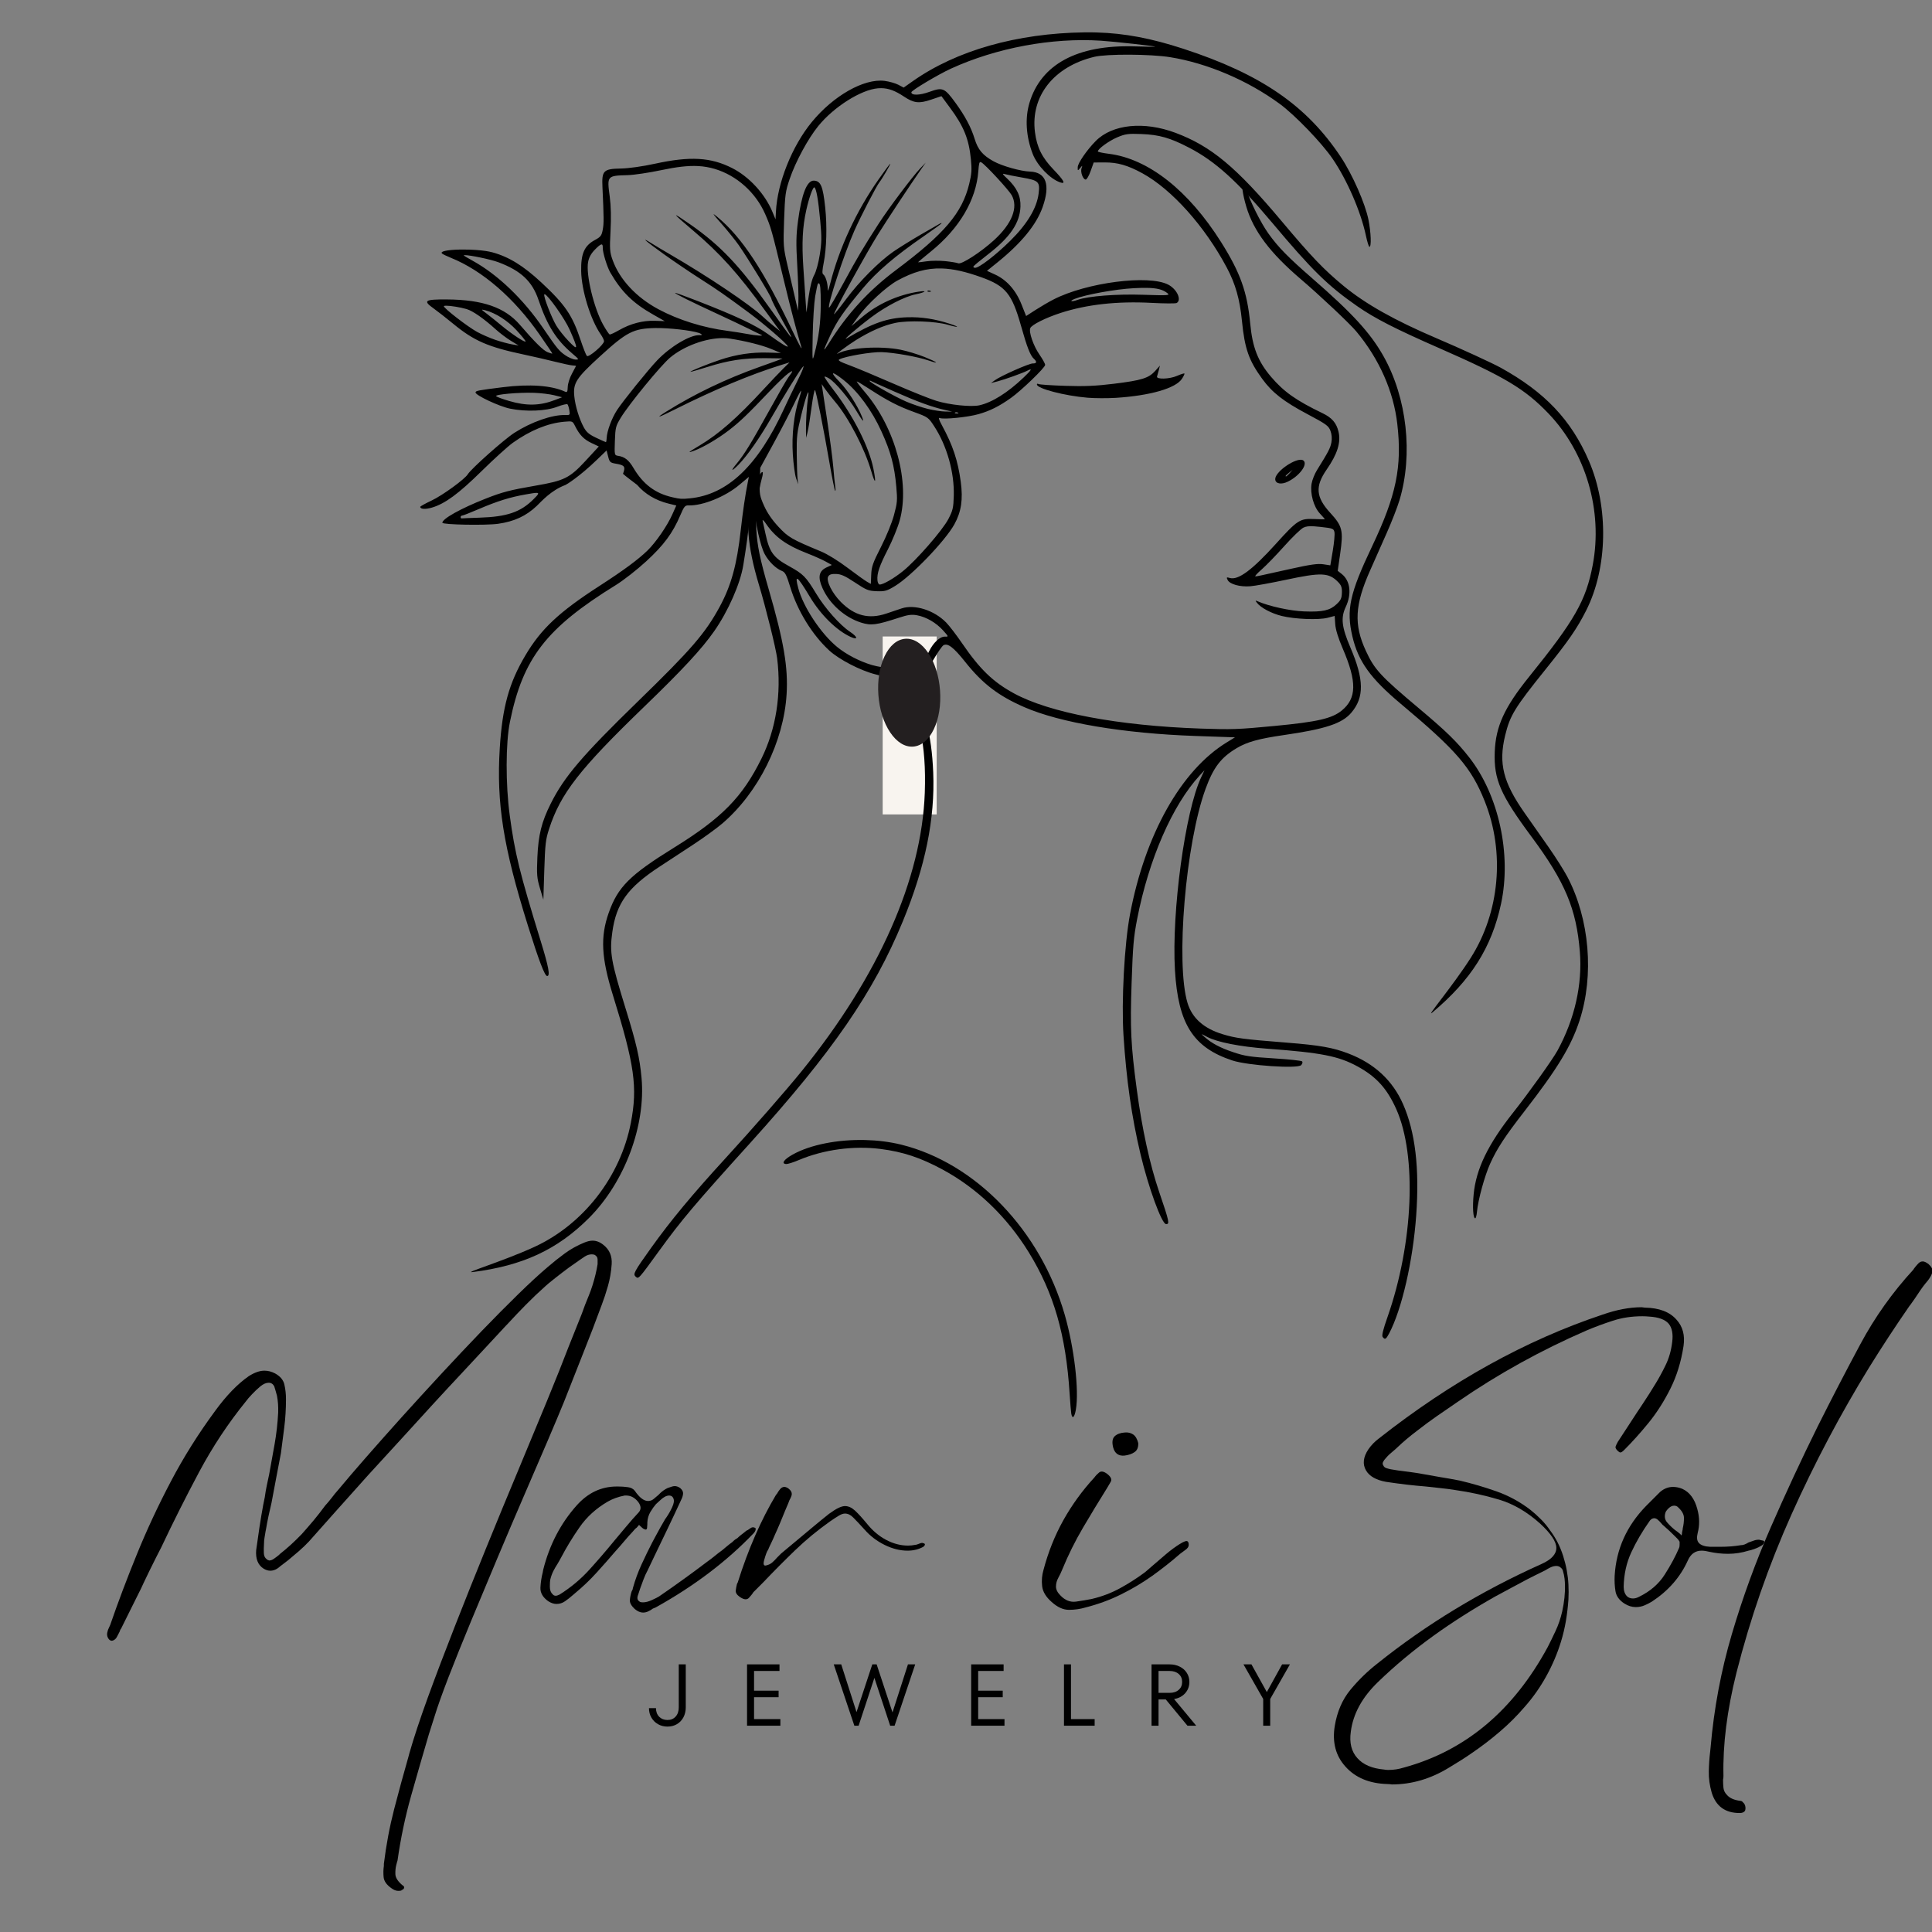 <svg version="1.0" preserveAspectRatio="xMidYMid meet" height="500" viewBox="0 0 375 375" zoomAndPan="magnify" width="500" xmlns:xlink="http://www.w3.org/1999/xlink" xmlns="http://www.w3.org/2000/svg"><rect x="0" y="0" width="375" height="375" fill="#808080" stroke="none"/><defs><g></g><clipPath id="1584b51bd7"><path clip-rule="nonzero" d="M 171.328 123.539 L 181.809 123.539 L 181.809 158.09 L 171.328 158.09 Z M 171.328 123.539"></path></clipPath><clipPath id="2c46751d39"><path clip-rule="nonzero" d="M 0.328 0.539 L 10.809 0.539 L 10.809 35.09 L 0.328 35.09 Z M 0.328 0.539"></path></clipPath><clipPath id="9c87f5d8ac"><rect height="36" y="0" width="11" x="0"></rect></clipPath><clipPath id="e0d60f7ce9"><path clip-rule="nonzero" d="M 152 221 L 210 221 L 210 275.527 L 152 275.527 Z M 152 221"></path></clipPath><clipPath id="5df937ddac"><path clip-rule="nonzero" d="M 81.426 6.277 L 312 6.277 L 312 260 L 81.426 260 Z M 81.426 6.277"></path></clipPath><clipPath id="383a6e86fe"><path clip-rule="nonzero" d="M 315 5 L 359 5 L 359 113 L 315 113 Z M 315 5"></path></clipPath><clipPath id="783602d8a3"><rect height="136" y="0" width="359" x="0"></rect></clipPath><clipPath id="be02662603"><path clip-rule="nonzero" d="M 0.039 5 L 9 5 L 9 18 L 0.039 18 Z M 0.039 5"></path></clipPath><clipPath id="6421e9a61f"><rect height="24" y="0" width="136" x="0"></rect></clipPath><clipPath id="f0f7f557b1"><path clip-rule="nonzero" d="M 170 123 L 183 123 L 183 145 L 170 145 Z M 170 123"></path></clipPath><clipPath id="5431ca461d"><path clip-rule="nonzero" d="M 181.699 123.539 L 183.227 144.484 L 171.258 145.359 L 169.73 124.414 Z M 181.699 123.539"></path></clipPath><clipPath id="4e97801531"><path clip-rule="nonzero" d="M 181.699 123.539 L 183.227 144.484 L 171.258 145.359 L 169.73 124.414 Z M 181.699 123.539"></path></clipPath><clipPath id="a41ad41d1b"><path clip-rule="nonzero" d="M 181.699 123.539 L 183.227 144.484 L 171.258 145.359 L 169.73 124.414 Z M 181.699 123.539"></path></clipPath></defs><g clip-path="url(#1584b51bd7)"><g transform="matrix(1, 0, 0, 1, 171, 123)"><g clip-path="url(#9c87f5d8ac)"><g clip-path="url(#2c46751d39)"><path fill-rule="nonzero" fill-opacity="1" d="M 0.328 0.539 L 10.809 0.539 L 10.809 35.082 L 0.328 35.082 Z M 0.328 0.539" fill="#f8f4ef"></path></g></g></g></g><path fill-rule="nonzero" fill-opacity="1" d="M 278.02 196.523 C 285.543 190.203 289.516 183.922 291.348 175.445 C 293.418 165.867 290.918 154.352 285.184 147.023 C 282.77 143.941 280.762 141.984 275.355 137.441 C 267.934 131.207 266.793 129.965 265.109 126.324 C 262.758 121.23 262.953 117.445 265.926 110.75 C 266.738 108.918 268.195 105.641 269.16 103.457 C 270.129 101.277 271.25 98.395 271.652 97.047 C 274.301 88.172 273.09 77.258 268.559 69.18 C 266.02 64.648 262.543 60.848 254.684 54.008 C 250.004 49.93 248.102 47.988 246.211 45.348 C 244.695 43.234 242.535 38.887 241.871 36.629 C 241.676 35.969 241.422 35.453 241.305 35.48 C 240.902 35.574 241.176 37.664 241.906 40.113 C 243.312 44.832 246.52 49.098 252.5 54.199 C 256.156 57.316 261.977 62.797 263.242 64.316 C 267.703 69.656 270.496 75.957 271.219 82.324 C 272.164 90.613 271.023 96.152 266.332 106.02 C 261.965 115.203 261.277 118.363 262.508 123.57 C 263.645 128.395 266.02 131.691 271.891 136.609 C 282.695 145.656 285.562 148.977 288.168 155.48 C 292.152 165.402 291.102 177.113 285.434 185.973 C 281.859 191.555 276.578 197.734 278.02 196.523 Z M 278.02 196.523" fill="#000000"></path><g clip-path="url(#e0d60f7ce9)"><path fill-rule="nonzero" fill-opacity="1" d="M 167.926 221.277 C 170.32 221.336 172.707 221.629 174.898 222.168 C 189.395 225.75 201.957 238.82 206.676 255.23 C 208.508 261.605 209.473 269.855 208.828 273.594 C 208.559 275.141 208.137 275.52 207.934 274.391 C 207.871 274.023 207.723 272.273 207.613 270.496 C 206.891 259.09 204.551 250.984 199.707 243.113 C 195.43 236.168 189.664 230.629 182.926 226.992 C 178.676 224.699 175.273 223.57 170.941 223.016 C 165.68 222.344 159.875 223.129 155.07 225.156 C 154.031 225.598 152.934 225.949 152.629 225.938 C 151.574 225.902 152.117 225.078 153.832 224.113 C 157.324 222.156 162.656 221.152 167.926 221.277 Z M 167.926 221.277" fill="#000000"></path></g><path fill-rule="nonzero" fill-opacity="1" d="M 252.539 89.238 C 252.758 89.25 252.938 89.316 253.059 89.445 C 253.82 90.258 252.141 92.438 249.941 93.5 C 248.719 94.094 247.609 93.902 247.523 93.082 C 247.375 91.715 250.984 89.16 252.539 89.238 Z M 250.898 91.203 L 250.223 91.738 C 249.848 92.031 249.543 92.316 249.543 92.375 C 249.531 92.605 249.773 92.441 250.32 91.844 Z M 250.898 91.203" fill="#000000"></path><path fill-rule="nonzero" fill-opacity="1" d="M 225.141 70.965 L 224.926 71.836 C 224.805 72.312 224.648 72.867 224.582 73.066 C 224.371 73.676 227.016 73.598 228.477 72.949 C 229.191 72.637 229.828 72.434 229.891 72.5 C 229.953 72.57 229.742 73.027 229.418 73.52 C 228.203 75.375 223.234 76.801 216.547 77.223 C 214.934 77.32 212.496 77.312 211.133 77.199 C 206.672 76.832 201.238 75.414 201.266 74.621 C 201.273 74.469 201.406 74.43 201.566 74.539 C 201.727 74.645 204.059 74.805 206.75 74.891 C 210.5 75.016 212.719 74.918 216.23 74.484 C 221.598 73.824 222.965 73.398 224.219 71.996 Z M 225.141 70.965" fill="#000000"></path><path fill-rule="nonzero" fill-opacity="1" d="M 180.262 56.391 C 180.363 56.391 180.48 56.414 180.582 56.461 C 180.812 56.562 180.742 56.629 180.398 56.629 C 180.09 56.633 179.922 56.559 180.02 56.465 C 180.07 56.418 180.16 56.391 180.262 56.391 Z M 180.262 56.391" fill="#000000"></path><g clip-path="url(#5df937ddac)"><path fill-rule="nonzero" fill-opacity="1" d="M 212.883 6.301 C 218.324 6.457 223.453 7.434 229.688 9.469 C 244.75 14.383 253.621 20.48 260.246 30.461 C 262.496 33.848 264.984 39.492 265.613 42.633 C 266.113 45.145 266.215 47.93 265.801 47.914 C 265.684 47.91 265.379 46.941 265.129 45.766 C 264.145 41.098 261.484 34.961 258.656 30.816 C 256.555 27.734 251.348 22.328 248.398 20.164 C 242.188 15.605 234.344 12.262 227.117 11.098 C 223.324 10.488 214.832 10.445 212.414 11.027 C 204.527 12.922 199.992 18.688 200.887 25.664 C 201.262 28.594 202.254 30.586 204.484 32.906 C 206.531 35.035 206.926 35.793 205.781 35.402 C 203.828 34.734 201.332 32.145 200.449 29.875 C 199.152 26.523 198.922 22.977 199.812 19.98 C 202.047 12.48 209.094 8.676 220.152 9 C 222.438 9.066 224.281 9.094 224.25 9.062 C 224.133 8.938 216.188 8.062 213.691 7.898 C 204.172 7.281 193.398 9.289 184.582 13.32 C 182.141 14.434 176.906 17.555 176.895 17.902 C 176.871 18.559 178.504 18.52 180.438 17.816 C 182.98 16.895 183.344 17.051 185.48 19.988 C 187.332 22.535 188.504 24.742 189.18 26.961 C 189.82 29.051 190.738 30.141 192.844 31.305 C 194.504 32.227 198.109 33.242 199.93 33.305 C 203.055 33.414 203.918 35.859 202.367 40.211 C 201.148 43.641 198.242 47.188 193.566 50.961 L 191.57 52.57 L 193.133 53.285 C 195.391 54.316 197.188 56.336 198.27 59.074 L 199.168 61.34 L 201.004 60.156 C 202.012 59.508 203.574 58.594 204.477 58.133 C 210.879 54.836 222.941 53.273 226.75 55.246 C 228.449 56.129 229.414 58.227 228.391 58.812 C 228.188 58.93 225.98 58.918 223.488 58.785 C 216.852 58.434 210.941 59.09 205.848 60.746 C 202.938 61.691 200.254 63.035 199.98 63.684 C 199.656 64.445 200.586 67.129 201.758 68.824 C 202.375 69.711 202.871 70.613 202.863 70.832 C 202.844 71.371 198.223 75.828 196.199 77.258 C 193.91 78.879 192.188 79.738 189.941 80.383 C 187.867 80.98 183.152 81.453 182.41 81.137 C 182.098 81.004 182.23 81.453 182.832 82.555 C 184.945 86.438 185.93 89.398 186.484 93.531 C 186.945 96.934 186.582 99.348 185.25 101.758 C 183.469 104.984 176.914 111.801 173.727 113.742 C 172.152 114.699 171.754 114.812 170.176 114.754 C 168.547 114.691 168.191 114.547 165.957 113.066 C 164.035 111.793 163.254 111.438 162.293 111.406 C 161.395 111.375 160.984 111.508 160.758 111.898 C 160.293 112.695 161.504 115.129 163.219 116.852 C 165.895 119.535 168.656 120.234 172.051 119.086 C 173.027 118.754 174.359 118.305 175.012 118.09 C 177.547 117.242 181.324 118.445 183.664 120.844 C 184.266 121.461 185.645 123.258 186.727 124.84 C 190.191 129.898 192.73 132.355 196.785 134.57 C 203.703 138.348 217.016 140.859 233.047 141.418 C 239.074 141.629 240.316 141.582 247.41 140.906 C 255.742 140.109 258.527 139.469 260.438 137.91 C 263.34 135.531 263.395 132.34 260.641 125.922 C 259.746 123.84 259.238 122.199 259.168 121.148 L 259.059 119.551 L 257.719 119.906 C 255.973 120.367 251.301 120.184 248.781 119.559 C 246.758 119.055 244.699 117.957 243.977 117.004 C 243.617 116.531 243.633 116.504 244.152 116.727 C 246.398 117.699 250.48 118.582 253.16 118.676 C 256.742 118.805 258.121 118.496 259.418 117.285 C 260.246 116.516 260.422 116.133 260.461 115.062 C 260.496 114.035 260.348 113.609 259.73 112.977 C 257.93 111.133 256.473 111.07 249.594 112.539 C 246.695 113.156 243.582 113.723 242.676 113.793 C 240.676 113.949 238.691 113.398 238.285 112.574 C 238.023 112.039 238.066 112 238.711 112.184 C 240.336 112.656 243.07 110.629 247.641 105.566 C 251.801 100.957 252.309 100.625 255.012 100.742 C 256.188 100.793 257.152 100.809 257.152 100.773 C 257.152 100.738 256.723 100.246 256.191 99.676 C 254.977 98.371 254.254 95.77 254.578 93.879 C 254.703 93.156 255.176 91.973 255.625 91.25 C 257.848 87.684 258.215 86.977 258.422 85.875 C 258.566 85.102 258.5 84.316 258.238 83.617 C 257.871 82.641 257.445 82.336 253.715 80.352 C 249.113 77.902 246.934 76.203 244.992 73.531 C 242.398 69.969 241.594 67.676 241.066 62.328 C 240.645 58.078 239.805 55.121 238.133 51.969 C 233.855 43.922 227.469 36.781 221.742 33.637 C 218.922 32.09 216.93 31.516 214.434 31.527 L 212.285 31.539 L 211.691 33.203 C 211.367 34.121 210.934 34.863 210.73 34.855 C 210.207 34.836 209.676 33.406 209.922 32.668 C 210.129 32.059 210.125 32.055 209.652 32.621 C 209.18 33.18 209.172 33.176 209.188 32.434 C 209.207 31.656 211 29.059 212.695 27.355 C 215.926 24.109 222.035 23.488 228.172 25.785 C 235.094 28.383 239.949 32.422 248.773 42.938 C 254.531 49.801 256.914 52.293 260.73 55.449 C 265 58.98 270.652 62.168 278.871 65.672 C 283.527 67.656 289.613 70.453 291.262 71.359 C 299.863 76.105 304.973 81.5 308.406 89.461 C 312.289 98.457 312.062 110.242 307.852 118.539 C 306.078 122.031 304.484 124.34 300.059 129.844 C 293.984 137.398 293.102 138.836 292.152 142.734 C 290.828 148.188 291.754 151.859 295.965 157.855 C 297.113 159.492 299.176 162.43 300.547 164.383 C 301.914 166.336 303.57 168.949 304.227 170.191 C 308.539 178.387 309.457 189.328 306.574 198.129 C 304.957 203.07 302.281 207.469 295.891 215.703 C 292.086 220.609 290.594 222.883 289.25 225.836 C 288.172 228.207 286.891 232.887 286.676 235.234 C 286.613 235.918 286.461 236.473 286.34 236.469 C 285.93 236.453 285.793 234.352 286.035 231.809 C 286.504 226.902 288.828 222.098 293.711 215.938 C 296.695 212.172 301.348 205.668 302.297 203.934 C 305.641 197.828 307.164 191.109 306.648 184.719 C 305.973 176.406 303.781 171.191 297.273 162.418 C 291.219 154.254 289.93 151.285 290.129 145.938 C 290.316 140.988 292.008 137.289 296.82 131.332 C 305.676 120.363 307.844 116.551 309.148 109.664 C 311.137 99.16 307.844 87.871 300.574 80.277 C 295.988 75.492 292.117 73.172 279.391 67.59 C 270.828 63.836 266.82 61.785 263.426 59.422 C 257.719 55.449 254.656 52.445 246.855 43.148 C 240.141 35.16 235.875 31.301 230.852 28.691 C 227.129 26.754 225.027 26.148 221.551 26.016 C 218.949 25.918 218.43 25.988 216.844 26.66 C 215.234 27.348 213.109 28.891 213.09 29.387 C 213.086 29.496 214.062 29.707 215.254 29.855 C 222.902 30.82 230.688 36.953 237.027 47.012 C 240.734 52.898 242.09 56.684 242.664 62.785 C 243.098 67.426 244.16 70.145 246.707 73.137 C 249.176 76.039 251.582 77.738 256.719 80.211 C 258.535 81.082 259.414 82.109 259.812 83.82 C 260.293 85.891 259.586 88.129 257.504 91.141 C 255.23 94.422 255.406 96.5 258.211 99.555 C 260.566 102.125 260.773 102.961 260.129 107.461 L 259.652 110.797 L 260.41 111.395 C 262.09 112.707 262.406 115.27 261.203 117.816 C 260.211 119.922 260.422 121.742 262.113 125.684 C 264.777 131.891 264.824 135.352 262.289 138.336 C 260.5 140.441 257.262 141.512 249.094 142.691 C 244.324 143.383 242.059 144.012 240.051 145.207 C 237 147.02 235.523 148.945 234.004 153.102 C 230.133 163.676 228.168 186.969 230.496 194.664 C 231.379 197.594 233.645 199.621 237.273 200.727 C 239.871 201.52 241.262 201.703 249.707 202.371 C 256.227 202.887 258.754 203.336 261.816 204.523 C 266.781 206.441 270.309 209.723 272.324 214.293 C 274.703 219.684 275.543 226.773 274.883 235.922 C 274.25 244.758 272.102 254.117 269.633 258.816 C 269.02 259.977 268.816 260.086 268.375 259.504 C 268.172 259.238 268.449 258.098 269.312 255.641 C 274.328 241.34 275.047 224.289 271.012 215.273 C 269.223 211.281 267.137 208.98 263.5 206.996 C 259.816 204.984 256.465 204.324 245.957 203.551 C 240.668 203.16 236.223 202.285 234.285 201.25 C 233.039 200.582 233.035 200.582 233.742 201.219 C 235.156 202.484 236.793 203.363 239.348 204.223 C 241.633 204.992 242.598 205.141 247.211 205.426 C 250.102 205.602 252.586 205.867 252.727 206.008 C 252.879 206.16 252.812 206.461 252.562 206.738 C 251.906 207.477 242.164 206.82 239.195 205.836 C 231.578 203.32 228.672 198.734 228.055 188.281 C 227.391 176.969 230.047 157.418 233.137 150.891 L 233.789 149.504 L 232.875 150.5 C 227.562 156.266 222.977 166.781 220.723 178.367 C 220.039 181.875 219.891 183.562 219.645 190.77 C 219.34 199.594 219.5 202.891 220.641 211.414 C 221.668 219.121 223.184 226.051 225.008 231.391 C 226.969 237.148 227.07 237.621 226.324 237.594 C 225.488 237.566 222.891 230.441 221.363 223.988 C 219.652 216.77 218.629 209.594 218.07 200.973 C 217.645 194.402 218.242 183.258 219.332 177.48 C 222.266 161.938 229.277 149.484 238.145 144.074 L 239.707 143.117 L 231.965 142.848 C 218.102 142.363 205.773 140.285 198.84 137.266 C 193.77 135.055 190.727 132.727 187.328 128.457 C 185.078 125.629 183.945 124.77 183.113 125.25 C 182.871 125.391 182.039 126.586 181.266 127.902 C 179.672 130.621 178.652 131.371 176.582 131.355 C 175.871 131.352 175.285 131.371 175.281 131.402 C 175.281 131.434 175.875 132.312 176.605 133.355 C 179.461 137.438 180.828 142.426 181.133 149.895 C 181.504 158.922 179.617 168.184 175.242 178.816 C 169.578 192.586 161.617 204.145 145.582 221.887 C 134.793 233.82 132.293 236.781 127.875 242.871 C 123.895 248.352 123.945 248.297 123.379 247.793 C 122.824 247.301 123.082 246.828 126.414 242.164 C 130.156 236.93 134.383 231.84 140.707 224.938 C 146.039 219.121 152.535 211.695 155.57 207.953 C 170.566 189.438 178.906 170.594 179.5 153.879 C 179.832 144.445 178.355 137.805 175.055 133.891 C 173.426 131.953 172.863 131.629 169.883 130.879 C 167.027 130.164 162.867 128.012 160.965 126.266 C 157.656 123.223 154.809 118.602 153.391 113.969 C 152.648 111.543 152.398 111.059 151.742 110.805 C 150.594 110.355 149.211 109 148.43 107.555 C 147.602 106.016 146.605 101.574 146.41 98.543 C 146.23 95.695 145.898 96.469 145.484 100.707 C 145.207 103.562 144.879 105.98 144.262 109.75 C 143.68 113.316 141.336 118.625 138.637 122.496 C 136.23 125.949 132.5 129.973 125.004 137.207 C 112.484 149.293 108.797 154.035 106.57 160.918 C 105.91 162.953 105.809 163.836 105.645 168.914 L 105.465 174.621 L 104.801 172.398 C 104.215 170.441 104.156 169.73 104.305 166.375 C 104.5 162.02 105.113 159.559 106.898 155.98 C 109.504 150.766 113.027 146.633 123.863 136.098 C 134.172 126.074 136.883 122.938 139.676 117.797 C 141.918 113.672 143.031 109.629 143.777 102.922 C 144.184 99.25 144.645 96.129 145.156 93.547 L 145.352 92.559 L 143.516 94.105 C 140.797 96.402 136.375 98.191 133.664 98.098 C 132.965 98.074 132.785 98.281 132.059 99.988 C 130.566 103.484 128.852 105.805 125.434 108.945 C 123.66 110.578 121.004 112.656 119.531 113.562 C 106.027 121.898 101.492 127.754 98.98 140.109 C 98.141 144.223 98.125 152.234 98.938 158.246 C 99.945 165.676 100.855 169.367 104.949 182.66 C 106.508 187.711 106.828 189.469 106.195 189.445 C 105.73 189.43 104.582 186.414 102.461 179.645 C 97.676 164.352 96.34 155.91 97.008 145.18 C 97.504 137.258 98.793 132.59 101.973 127.215 C 105.016 122.07 108.5 118.805 116.316 113.754 C 121.031 110.711 123.824 108.648 125.68 106.852 C 127.301 105.273 129.496 102.09 130.488 99.867 L 131.27 98.117 L 129.742 97.742 C 127.27 97.133 125.16 95.871 123.664 94.113 C 123.664 94.113 121.086 92.18 120.922 91.961 C 121.453 90.574 121.242 90.293 119.574 90.008 C 118.434 89.812 118.32 89.707 118.039 88.613 L 117.738 87.434 L 115.875 89.23 C 112.488 92.504 109.965 94.051 109.758 94.129 C 106.926 95.188 105.113 97.312 104.172 98.207 C 102.125 100.152 99.812 101.223 96.703 101.664 C 94.281 102.012 85.844 101.852 85.859 101.461 C 85.887 100.672 89.426 98.699 94.219 96.805 C 97.516 95.504 98.984 95.121 103.969 94.262 C 109.52 93.309 110.57 92.785 113.652 89.453 L 116.23 86.66 L 114.789 85.98 C 113.32 85.285 112.48 84.414 111.613 82.68 C 111.133 81.723 111.113 81.715 109.496 81.859 C 106.305 82.148 102.898 83.547 99.527 85.953 C 98.594 86.621 95.871 89.09 93.48 91.441 C 88.996 95.848 86.395 97.758 83.848 98.52 C 82.562 98.898 81.555 98.836 81.574 98.371 C 81.578 98.27 82.574 97.719 83.785 97.148 C 85.883 96.16 90.215 93.012 90.797 92.055 C 91.449 90.98 97.848 85.285 99.84 84.008 C 103.141 81.891 107.203 80.473 109.723 80.559 C 110.629 80.59 110.66 80.555 110.512 79.645 C 110.426 79.121 110.262 78.598 110.148 78.48 C 110.035 78.363 109.141 78.574 108.16 78.953 C 105.98 79.797 102.094 79.953 98.992 79.316 C 96.895 78.887 92.281 76.723 92.301 76.176 C 92.312 75.848 92.73 75.766 97.609 75.156 C 102.797 74.508 107.035 74.809 109.656 76.012 C 110.086 76.207 110.164 76.074 110.199 75.09 C 110.223 74.441 110.578 73.32 111.02 72.523 C 111.449 71.742 111.801 71.074 111.805 71.035 C 111.805 70.996 111.512 70.949 111.148 70.934 C 110.789 70.918 109.25 70.594 107.734 70.211 C 106.219 69.828 103.531 69.211 101.762 68.836 C 94.723 67.352 91.988 66.16 87.938 62.82 C 86.684 61.785 84.973 60.449 84.133 59.844 C 82.047 58.352 82.434 58.094 86.727 58.121 C 93.68 58.164 97.996 59.664 100.914 63.051 C 103.883 66.492 105.453 68.039 106.328 68.379 C 106.809 68.566 107.203 68.672 107.203 68.613 C 107.207 68.555 106.098 66.906 104.738 64.953 C 99.801 57.844 93.625 52.5 87.504 50.035 C 86.711 49.715 85.945 49.344 85.801 49.211 C 84.844 48.312 92.488 48.137 95.594 48.984 C 98.781 49.855 101.594 51.59 105.074 54.828 C 109.695 59.129 111.086 61.172 112.695 66.016 C 113.199 67.531 113.746 68.914 113.91 69.09 C 114.25 69.453 117.219 66.91 117.242 66.234 C 117.25 66.016 116.957 65.406 116.59 64.883 C 114.633 62.07 112.875 56.383 112.805 52.633 C 112.742 49.242 113.418 47.695 115.449 46.598 C 116.602 45.977 116.777 45.742 116.996 44.566 C 117.223 43.336 117.219 42.379 116.934 36.27 C 116.789 33.117 117.133 32.773 120.508 32.711 C 122.027 32.684 124.688 32.309 127.129 31.777 C 133.977 30.289 137.961 30.516 142.125 32.633 C 145.406 34.297 148.457 37.613 149.91 41.082 L 150.531 42.57 L 150.605 41.109 C 150.887 35.477 153.73 28.367 157.566 23.691 C 161.789 18.551 167.715 15.199 171.703 15.699 C 172.582 15.812 173.777 16.148 174.355 16.449 L 175.402 17 L 177.16 15.762 C 185.625 9.797 197.402 6.449 210.531 6.281 C 211.324 6.27 212.105 6.277 212.883 6.301 Z M 171.031 17.113 C 170.828 17.113 170.621 17.121 170.41 17.137 C 167.129 17.41 161.852 20.742 158.844 24.441 C 156.828 26.918 154.41 31.395 153.27 34.754 C 152.449 37.168 152.371 37.75 152.195 42.629 C 152.016 47.707 152.039 48.027 152.871 51.59 C 153.344 53.621 153.992 56.414 154.312 57.793 L 154.891 60.305 L 154.969 58.551 C 155.012 57.586 154.91 54.426 154.746 51.531 C 154.496 47.184 154.523 45.676 154.895 42.887 C 155.59 37.664 156.625 35.02 157.961 35.062 C 159.301 35.109 159.727 36.109 160.172 40.266 C 160.555 43.855 160.438 48.25 159.883 51 C 159.586 52.484 159.559 53.105 159.789 53.258 C 160.23 53.555 160.668 54.957 160.656 56.055 C 160.648 56.703 160.793 56.406 161.125 55.102 C 162.875 48.172 166.191 41.012 170.516 34.844 C 171.699 33.152 172.73 31.77 172.805 31.773 C 172.934 31.777 171.18 34.773 170.703 35.363 C 170.129 36.07 167.074 41.977 165.832 44.777 C 163.848 49.258 160.543 59.305 160.922 59.711 C 160.992 59.789 162.273 57.605 163.766 54.859 C 166.465 49.895 167.547 48.074 170.547 43.418 C 172.465 40.438 177.113 34.254 178.594 32.707 L 179.68 31.574 L 178.777 32.859 C 176.758 35.75 172.195 42.648 170.348 45.605 C 168.105 49.203 161.629 60.984 161.895 60.98 C 161.992 60.98 163.039 59.672 164.223 58.074 C 166.773 54.637 170.645 50.746 173.426 48.828 C 174.523 48.07 176.906 46.594 178.711 45.543 C 182.902 43.113 182.746 43.199 182.742 43.355 C 182.738 43.426 181.219 44.531 179.363 45.809 C 173.77 49.66 170.168 52.734 167.496 55.941 C 163.695 60.5 162.531 62.18 161.168 65.066 C 160.473 66.531 159.945 67.773 159.996 67.824 C 160.043 67.879 160.418 67.379 160.824 66.719 C 164.371 60.996 168.555 56.426 173.938 52.398 C 183.332 45.367 186.762 41.328 188.125 35.68 C 188.594 33.746 188.648 32.945 188.453 30.938 C 188.066 26.988 187.082 24.547 184.418 20.945 L 182.734 18.664 L 180.73 19.34 C 178.367 20.137 177.391 20.027 175.457 18.742 C 173.75 17.605 172.461 17.121 171.031 17.113 Z M 190.355 31.461 C 190.086 31.387 190.004 31.766 189.895 33.203 C 189.473 38.82 186.223 44.328 180.703 48.797 C 179.301 49.934 178.172 50.883 178.191 50.91 C 178.215 50.938 178.961 50.852 179.852 50.719 C 180.738 50.586 182.387 50.574 183.512 50.691 C 184.633 50.809 185.75 50.996 185.996 51.105 C 186.609 51.391 190.426 48.918 192.961 46.594 C 196.445 43.398 197.684 40.227 196.367 37.883 C 195.777 36.84 191.301 31.992 190.484 31.52 C 190.438 31.492 190.395 31.473 190.355 31.461 Z M 194.75 33.734 C 194.547 33.734 194.754 33.965 195.473 34.641 C 197.371 36.426 198.152 38.066 198.07 40.113 C 197.949 43.289 196.074 46.043 191.777 49.367 C 190.273 50.527 188.996 51.586 188.941 51.723 C 188.883 51.855 189.027 51.973 189.266 51.98 C 190.035 52.008 193.246 49.539 196.078 46.75 C 199.379 43.492 201.238 40.402 201.594 37.574 C 201.883 35.277 201.617 35.02 198.375 34.457 C 196.961 34.211 195.48 33.918 195.086 33.805 C 194.93 33.762 194.816 33.734 194.75 33.734 Z M 135.477 32.23 C 133.551 32.133 131.332 32.395 128.336 33.027 C 125.996 33.523 123.086 33.957 121.879 33.992 C 117.805 34.105 117.805 34.109 118.348 38.16 C 118.586 39.938 118.641 42.254 118.504 44.828 C 118.316 48.383 118.355 48.941 118.918 50.5 C 120.277 54.258 123.492 57.711 127.777 60.012 C 131.672 62.109 136.527 63.621 141.32 64.234 C 142.359 64.367 144 64.629 144.957 64.809 C 146.844 65.168 148.449 65.266 147.734 64.977 C 147.496 64.883 146.457 64.379 145.43 63.863 C 144.402 63.344 141.613 62.023 139.238 60.922 C 134.074 58.535 131.031 57.023 131.035 56.848 C 131.039 56.777 133.023 57.492 135.445 58.438 C 142.984 61.379 146.676 63.121 149.121 64.887 C 151.66 66.715 153.008 67.547 152.895 67.211 C 152.711 66.68 148.34 62.895 145.375 60.707 C 140.688 57.242 139.16 56.18 136.105 54.238 C 134.137 52.984 130.887 50.789 128.883 49.355 C 125.27 46.766 124.129 45.762 126.469 47.23 C 127.137 47.652 128.719 48.594 129.98 49.328 C 137.391 53.629 145.582 59.129 148.105 61.496 C 148.672 62.031 149.652 62.871 150.277 63.367 L 151.418 64.262 L 150.648 63.223 C 150.223 62.648 149.289 61.371 148.57 60.379 C 143.305 53.117 139.727 49.137 134.461 44.688 C 130.285 41.156 130.184 40.922 133.988 43.566 C 139.82 47.621 143.613 51.625 149.547 59.988 C 151.648 62.953 153.426 65.383 153.488 65.383 C 153.641 65.391 153.734 65.57 151.555 61.625 C 150.547 59.805 149.727 58.176 149.734 58.008 C 149.746 57.645 145.168 50.113 143.402 47.598 C 142.707 46.605 141.18 44.715 140.012 43.391 C 138.285 41.445 138.125 41.191 139.16 42.043 C 143.992 46.027 148.191 52.391 153.887 64.367 C 155.223 67.176 155.809 68.211 155.5 67.211 C 154.723 64.68 153.496 60.016 152.203 54.645 C 149.746 44.473 149.656 44.148 148.527 41.562 C 146.695 37.371 143.004 34.062 138.742 32.789 C 137.688 32.477 136.637 32.289 135.477 32.23 Z M 158.074 36.371 C 157.816 36.199 157.035 38.367 156.508 40.73 C 155.766 44.043 155.605 47.172 155.934 51.992 C 156.113 54.656 156.316 57.695 156.391 58.746 L 156.523 60.656 L 156.957 57.594 C 157.238 55.621 157.621 54.121 158.035 53.383 C 158.41 52.707 158.859 51.074 159.117 49.434 C 159.488 47.082 159.504 46.031 159.207 42.844 C 158.824 38.742 158.453 36.625 158.074 36.371 Z M 116.691 47.453 C 116.449 47.516 116.055 47.852 115.445 48.48 C 114.715 49.234 114.312 49.973 114.148 50.867 C 113.699 53.281 115.262 59.785 117.066 63.023 C 117.629 64.031 118.203 64.883 118.344 64.918 C 118.488 64.953 119.301 64.578 120.156 64.086 C 122.34 62.828 124.789 62.184 127.086 62.266 L 129.027 62.332 L 126.781 61.059 C 122.859 58.836 120.672 56.699 118.473 52.922 C 117.836 51.832 116.965 48.98 116.996 48.094 C 117.012 47.613 116.93 47.395 116.691 47.453 Z M 182.75 52.105 C 179.84 52.027 177.246 52.793 174.23 54.43 C 172.09 55.594 168.363 59.02 166.594 61.445 L 165.242 63.305 L 167.289 61.582 C 170.387 58.977 174.289 57.219 178.324 56.609 C 180.102 56.344 179.648 56.734 177.723 57.129 C 175.574 57.566 171.988 59.418 169.152 61.547 C 166.379 63.629 163.242 66.34 164.398 65.652 C 169.379 62.699 172.25 61.699 176.094 61.582 C 178.832 61.496 181.453 61.898 184.352 62.844 C 186.426 63.52 186.133 63.66 183.957 63.031 C 181.555 62.34 176.305 62.152 173.797 62.672 C 171.527 63.145 168.969 64.258 166.148 66.008 C 164.52 67.02 161.676 69.141 162.672 68.602 C 164.773 67.469 170.863 67.105 174.785 67.879 C 176.023 68.121 178.117 68.758 179.438 69.285 C 182.035 70.332 182.508 70.75 180.191 69.957 C 178.117 69.242 173.562 68.434 171.148 68.348 C 169.199 68.277 164.086 69.148 162.918 69.75 C 162.555 69.938 163.027 70.215 164.848 70.887 C 166.176 71.375 170.016 72.98 173.387 74.453 C 176.754 75.922 180.523 77.434 181.758 77.809 C 184.344 78.598 188.457 79.023 190.078 78.672 C 192.531 78.137 195.605 76.215 198.668 73.289 C 200.27 71.762 200.461 71.402 199.379 71.961 C 198.512 72.41 195.086 73.637 193.676 74.008 L 192.348 74.355 L 193.098 73.809 C 194.27 72.949 199.773 70.516 200.48 70.543 C 201.23 70.566 201.312 70.207 200.688 69.652 C 199.98 69.02 199.352 67.414 198.176 63.238 C 196.418 57 195.195 55.508 190.457 53.809 C 187.465 52.738 185.012 52.168 182.75 52.105 Z M 90.23 49.523 C 90.09 49.527 90.012 49.547 90.008 49.586 C 90.008 49.621 90.805 50.094 91.781 50.633 C 96.66 53.332 101.602 58.078 105.523 63.836 C 108.098 67.609 108.52 68.125 109.711 68.949 C 110.355 69.395 111.246 69.77 111.684 69.785 C 112.449 69.812 112.422 69.762 111.109 68.645 C 107.969 65.977 106.199 63.176 104.527 58.223 C 103.301 54.598 101.129 52.555 96.754 50.906 C 95.223 50.332 91.215 49.512 90.23 49.523 Z M 222.543 55.875 C 221.844 55.867 221.027 55.891 220.07 55.938 C 216.504 56.125 210.688 57.18 208.578 58.02 C 207.445 58.473 207.957 58.641 209.156 58.207 C 211.203 57.473 216.715 57.043 221.883 57.215 C 226.648 57.371 227.137 57.344 226.633 56.934 C 225.746 56.215 224.652 55.902 222.543 55.875 Z M 158.91 54.988 C 158.863 54.992 158.816 55.02 158.766 55.066 C 158.684 55.145 158.441 56.246 158.227 57.516 C 158.016 58.785 157.797 62.195 157.742 65.094 C 157.652 70.051 157.672 70.27 158.062 68.766 C 158.945 65.387 159.293 62.684 159.305 59.09 C 159.316 56.113 159.215 54.969 158.91 54.988 Z M 105.719 57.109 C 105.68 57.105 105.652 57.121 105.641 57.156 C 105.48 57.586 107.043 61.633 107.973 63.195 C 108.418 63.945 109.5 65.305 110.379 66.223 C 112.246 68.172 112.277 67.863 110.586 64.027 C 109.625 61.844 106.312 57.191 105.719 57.109 Z M 86.609 59.336 C 86.324 59.336 86.156 59.367 86.152 59.434 C 86.137 59.84 90.801 63.441 92.629 64.438 C 93.547 64.938 95.141 65.629 96.176 65.977 C 97.207 66.324 98.641 66.711 99.363 66.836 L 100.672 67.062 L 99.176 66.16 C 98.352 65.66 97.004 64.645 96.18 63.895 C 93.914 61.84 91.75 60.336 90.57 59.992 C 89.301 59.625 87.457 59.34 86.609 59.336 Z M 93.707 60.117 C 93.41 60.074 93.625 60.246 94.465 60.879 C 95.102 61.359 96.391 62.395 97.332 63.18 C 99.328 64.848 102.004 66.609 102.016 66.262 C 102.02 66.129 101.23 65.156 100.262 64.105 C 98.535 62.234 96.18 60.73 94.176 60.223 C 93.965 60.172 93.809 60.133 93.707 60.117 Z M 128.367 63.684 C 127.949 63.668 127.551 63.664 127.184 63.672 C 122.949 63.754 121.648 64.418 116.453 69.172 C 111.816 73.406 111.211 74.352 111.473 76.941 C 111.656 78.789 112.418 81.285 113.281 82.887 C 113.816 83.879 114.316 84.309 115.715 84.973 C 116.684 85.434 117.531 85.812 117.602 85.816 C 117.672 85.816 117.742 85.449 117.758 84.996 C 117.805 83.684 118.75 81.148 119.77 79.59 C 120.934 77.812 125.793 71.793 127.555 69.945 C 130.078 67.297 133.887 65.016 135.727 65.051 C 136.32 65.062 136.371 65.008 136.004 64.777 C 135.277 64.316 131.312 63.773 128.367 63.684 Z M 140.309 65.625 C 137.016 65.621 132.758 67.152 130.062 69.414 C 128.273 70.91 122.086 78.457 120.492 81.082 C 119.512 82.699 119.441 82.973 119.348 85.582 C 119.254 88.332 119.262 88.367 119.98 88.477 C 121.258 88.668 122.047 89.293 122.957 90.832 C 124.836 94 127.184 95.766 130.52 96.52 C 132.074 96.871 132.285 96.887 133.891 96.73 C 141.188 96.02 147.086 90.422 152.152 79.402 C 152.844 77.895 153.902 75.691 154.5 74.504 C 155.102 73.316 155.699 72.02 155.832 71.621 C 156.062 70.926 156.055 70.918 155.621 71.465 C 154.891 72.391 151.898 77.258 149.789 80.953 C 147.523 84.918 145.078 88.422 143.344 90.195 C 141.941 91.625 141.738 91.492 143.004 89.969 C 144.453 88.223 145.801 86.023 149.184 79.91 C 150.965 76.68 152.672 73.707 152.973 73.301 C 154.008 71.91 154.02 71.77 153.051 72.434 C 152.516 72.801 150.867 74.375 149.387 75.938 C 145.203 80.348 143.637 81.848 141.527 83.477 C 139.387 85.125 136.555 86.801 134.758 87.473 C 133.324 88.008 133.488 87.848 135.781 86.477 C 139.547 84.223 143.074 81.129 148.172 75.602 C 149.613 74.039 151.344 72.219 152.02 71.551 L 153.246 70.34 L 151.625 70.844 C 145.738 72.668 138.777 75.578 131.043 79.449 C 127.641 81.152 127.07 81.297 129.324 79.891 C 134.883 76.418 140.969 73.508 147.516 71.184 C 149.883 70.344 151.848 69.633 151.887 69.598 C 151.926 69.566 150.41 69.531 148.523 69.52 C 144.289 69.496 141.434 69.93 137.246 71.246 C 135.469 71.805 134.012 72.219 134.016 72.168 C 134.02 71.996 137.406 70.629 139.805 69.828 C 142.898 68.797 145.895 68.348 149.027 68.438 L 151.562 68.512 L 149.688 67.734 C 147.867 66.98 144.738 66.199 141.656 65.723 C 141.23 65.656 140.781 65.625 140.309 65.625 Z M 161.711 72.469 C 161.559 72.531 161.957 73.094 162.965 74.121 C 164.492 75.684 166.461 78.75 167.309 80.887 C 167.84 82.227 167.453 81.812 166.172 79.672 C 164.746 77.289 162.188 74.254 160.934 73.465 C 160.445 73.156 160.043 73.016 160.039 73.148 C 160.031 73.285 160.805 74.406 161.75 75.645 C 165.641 80.734 168.684 86.73 169.527 90.973 C 170.109 93.895 169.887 94.129 169.098 91.422 C 167.836 87.078 164.672 81.004 162.102 77.992 C 161.465 77.242 160.613 76.16 160.215 75.59 L 159.488 74.551 L 160.516 81.316 C 161.078 85.039 161.633 89.273 161.746 90.73 C 161.863 92.188 162.027 93.844 162.113 94.406 C 162.199 94.973 162.195 95.355 162.098 95.262 C 162 95.168 161.527 92.844 161.051 90.098 C 159.832 83.09 158.426 76.004 158.191 75.719 C 158.086 75.586 157.781 77.094 157.52 79.066 C 157.258 81.035 156.918 83.176 156.762 83.812 L 156.477 84.977 L 156.441 83.801 C 156.395 82.168 156.594 78.789 156.828 77.223 C 157.191 74.828 156.488 76.625 155.531 80.547 C 154.699 83.934 154.609 84.719 154.645 88.145 C 154.668 90.246 154.742 92.426 154.809 92.984 L 154.93 94.004 L 154.52 92.828 C 154.293 92.18 154.008 90.094 153.887 88.195 C 153.645 84.461 154.098 80.395 155.094 77.43 C 155.363 76.617 155.543 75.898 155.484 75.84 C 155.43 75.777 154.82 76.922 154.137 78.383 C 153.453 79.844 151.695 83.234 150.23 85.918 L 147.566 90.797 L 147.473 93.445 C 147.387 95.871 147.461 96.273 148.309 98.176 C 148.926 99.555 149.863 100.922 151.094 102.242 C 153.012 104.297 153.633 104.66 159.371 107.043 C 160.605 107.555 162.715 108.855 164.516 110.215 C 166.195 111.48 167.898 112.699 168.301 112.926 L 169.031 113.336 L 169.102 111.539 C 169.168 109.973 169.41 109.277 170.992 106.172 C 172.055 104.082 173.105 101.512 173.52 99.977 C 174.168 97.57 174.207 97.113 173.973 94.492 C 173.598 90.316 172.906 87.738 171.082 83.727 C 169.215 79.625 166.527 75.969 163.77 73.785 C 162.57 72.836 161.863 72.406 161.711 72.469 Z M 168.859 73.879 C 168.82 73.883 168.793 73.902 168.793 73.945 C 168.785 74.223 173.758 77.035 175.867 77.938 C 177.023 78.438 178.898 79.074 180.031 79.352 C 181.164 79.633 182.711 79.871 183.465 79.879 L 184.836 79.895 L 183.383 79.566 C 180.906 79.012 178.051 77.973 173.555 75.98 C 171.176 74.93 169.133 74.008 169.012 73.934 C 168.953 73.895 168.898 73.879 168.859 73.879 Z M 166.309 74.035 C 166.199 74.031 166.914 74.977 167.898 76.137 C 173.797 83.078 176.668 93.656 174.637 100.996 C 174.262 102.355 173.234 104.875 172.355 106.598 C 170.676 109.871 170.199 111.289 170.312 112.637 C 170.352 113.082 170.539 113.453 170.734 113.457 C 171.406 113.48 173.469 112.297 175.246 110.867 C 177.844 108.781 182.938 102.934 184.082 100.738 C 184.949 99.062 185.059 98.59 185.129 96.23 C 185.258 91.719 183.809 86.559 181.348 82.773 C 180.199 81.008 180.152 80.973 177.422 79.977 C 174.348 78.859 172.301 77.801 168.844 75.559 C 167.562 74.727 166.422 74.039 166.309 74.035 Z M 103.648 76.246 C 100.672 76.141 95.977 76.562 96.297 76.902 C 96.426 77.043 97.562 77.461 98.816 77.828 C 102.211 78.828 104.809 78.766 107.77 77.621 L 109.105 77.105 L 107.566 76.715 C 106.719 76.504 104.957 76.289 103.648 76.246 Z M 185.586 80.02 C 185.484 80.023 185.395 80.047 185.348 80.094 C 185.246 80.188 185.414 80.262 185.723 80.258 C 186.066 80.258 186.137 80.191 185.906 80.09 C 185.805 80.043 185.688 80.02 185.586 80.02 Z M 104.156 95.668 C 103.797 95.66 103.105 95.777 102.008 95.973 C 99.016 96.496 96.504 97.281 93.027 98.77 C 91.336 99.496 89.836 100.082 89.688 100.078 C 89.539 100.074 89.414 100.203 89.41 100.363 C 89.402 100.523 89.5 100.641 89.621 100.621 C 89.742 100.602 91.309 100.535 93.105 100.477 C 98.391 100.309 101.043 99.402 103.523 96.93 C 104.43 96.023 104.754 95.676 104.156 95.668 Z M 255.109 102.16 C 254.047 102.09 253.508 102.168 252.988 102.414 C 252.504 102.645 250.824 104.27 249.258 106.023 C 247.688 107.777 245.711 109.816 244.863 110.551 C 244.016 111.289 243.48 111.883 243.676 111.871 C 244.078 111.852 244.035 111.863 250.641 110.391 C 254.344 109.566 255.801 109.363 256.848 109.523 L 258.215 109.734 L 258.695 106.883 C 258.957 105.312 259.102 103.695 259.016 103.293 C 258.867 102.602 258.707 102.539 256.363 102.277 C 255.875 102.223 255.465 102.184 255.109 102.16 Z M 148.043 100.957 C 148.016 100.965 148.012 101.008 148.031 101.09 C 148.109 101.414 148.34 102.477 148.547 103.453 C 149.332 107.168 150.074 108.207 153.16 109.898 C 155.91 111.41 156.434 111.938 158.426 115.238 C 160.148 118.086 163.051 121.355 164.996 122.637 C 166.527 123.641 166.59 124.305 165.094 123.617 C 162.391 122.375 159.312 119.352 157.246 115.918 C 154.738 111.738 154.188 111.32 154.941 114.16 C 155.906 117.805 159.316 122.965 162.469 125.559 C 164.254 127.027 166.797 128.352 169.215 129.074 C 170.25 129.383 172.344 129.738 173.871 129.863 C 177.832 130.188 178.754 129.695 180.348 126.395 C 181.156 124.73 182.449 123.539 183.41 123.57 C 184.152 123.598 184.145 123.578 183.047 122.359 C 181.703 120.867 179.797 119.762 178.004 119.426 C 176.945 119.23 176.234 119.324 174.484 119.898 C 170.078 121.332 169.082 121.461 167.129 120.844 C 163.945 119.836 161.016 117.215 159.648 114.156 C 158.691 112.012 158.934 110.824 160.469 110.117 L 161.461 109.66 L 160.27 109 C 159.613 108.633 157.945 107.895 156.562 107.355 C 152.641 105.828 150.457 104.258 148.711 101.699 C 148.375 101.203 148.117 100.926 148.043 100.957 Z M 148.043 100.957" fill="#000000"></path></g><path fill-rule="nonzero" fill-opacity="1" d="M 91.707 246.91 C 101.453 245.68 108.191 242.551 114.316 236.418 C 121.242 229.492 125.375 218.457 124.52 209.188 C 124.16 205.285 123.531 202.551 121.445 195.805 C 118.582 186.539 118.293 184.875 118.852 180.902 C 119.629 175.344 121.844 172.273 127.969 168.254 C 129.641 167.156 132.641 165.188 134.633 163.883 C 136.625 162.574 139.129 160.754 140.195 159.844 C 147.227 153.816 152.113 143.988 152.68 134.742 C 152.996 129.555 152.133 124.477 149.23 114.465 C 147.5 108.5 146.953 105.836 146.793 102.594 C 146.664 99.992 147.199 95.168 147.863 92.906 C 148.059 92.25 148.125 91.68 148.008 91.637 C 147.621 91.5 146.719 93.402 146.008 95.855 C 144.637 100.586 145.023 105.914 147.289 113.441 C 148.672 118.043 150.598 125.809 150.844 127.77 C 151.703 134.68 150.637 141.488 147.801 147.234 C 144.109 154.711 140.152 158.746 130.867 164.5 C 122.23 169.852 119.938 172.133 118.152 177.176 C 116.5 181.848 116.711 185.91 118.984 193.223 C 123.172 206.688 123.781 211.031 122.453 217.914 C 120.43 228.414 113.207 237.688 103.652 242.059 C 97.625 244.816 89.84 247.145 91.707 246.91 Z M 91.707 246.91" fill="#000000"></path><g transform="matrix(1, 0, 0, 1, 16, 239)"><g clip-path="url(#783602d8a3)"><g fill-opacity="1" fill="#000000"><g transform="translate(1.134, 72.249)"><g><path d="M 60.781 55.625 L 60.781 55.703 C 60.582 55.742 60.383 55.766 60.188 55.766 C 59.727 55.766 59.27 55.586 58.812 55.234 C 57.895 54.578 57.398 53.867 57.328 53.109 C 57.254 52.348 57.27 51.613 57.375 50.906 L 57.375 50.531 C 57.82 46.883 58.488 43.336 59.375 39.891 C 60.27 36.441 61.195 33.047 62.156 29.703 L 62.312 29.109 C 63.164 26.117 64.363 22.492 65.906 18.234 C 67.457 13.984 69.207 9.375 71.156 4.406 C 73.102 -0.562 75.129 -5.629 77.234 -10.797 C 79.336 -15.961 81.414 -21 83.469 -25.906 C 85.52 -30.82 87.395 -35.344 89.094 -39.469 C 90.789 -43.602 92.172 -47.062 93.234 -49.844 L 95.812 -56.297 L 96.422 -57.969 C 96.672 -58.582 96.922 -59.203 97.172 -59.828 C 97.43 -60.461 97.664 -61.113 97.875 -61.781 C 98.32 -63.195 98.648 -64.562 98.859 -65.875 C 98.859 -66.082 98.859 -66.383 98.859 -66.781 C 98.859 -67.188 98.656 -67.492 98.25 -67.703 C 98.094 -67.754 97.914 -67.781 97.719 -67.781 C 97.258 -67.781 96.812 -67.641 96.375 -67.359 C 95.945 -67.078 95.555 -66.812 95.203 -66.562 C 94.953 -66.363 94.773 -66.238 94.672 -66.188 C 93.766 -65.57 92.867 -64.922 91.984 -64.234 C 91.098 -63.555 90.223 -62.863 89.359 -62.156 L 88.75 -61.625 C 87.438 -60.457 86.156 -59.238 84.906 -57.969 C 83.664 -56.707 82.461 -55.441 81.297 -54.172 L 81.078 -53.953 C 80.266 -53.086 79.125 -51.859 77.656 -50.266 C 76.188 -48.672 74.516 -46.875 72.641 -44.875 C 70.766 -42.875 68.836 -40.797 66.859 -38.641 C 64.891 -36.484 62.992 -34.406 61.172 -32.406 C 59.348 -30.406 57.703 -28.609 56.234 -27.016 C 54.766 -25.422 53.648 -24.191 52.891 -23.328 C 51.211 -21.453 49.535 -19.578 47.859 -17.703 C 46.191 -15.828 44.523 -13.953 42.859 -12.078 C 42.242 -11.422 41.582 -10.785 40.875 -10.172 C 40.164 -9.566 39.484 -8.988 38.828 -8.438 C 38.223 -7.977 37.691 -7.57 37.234 -7.219 C 36.629 -6.656 35.992 -6.375 35.328 -6.375 C 34.922 -6.375 34.492 -6.504 34.047 -6.766 C 32.93 -7.473 32.445 -8.688 32.594 -10.406 C 32.801 -11.875 33.016 -13.352 33.234 -14.844 C 33.461 -16.344 33.707 -17.801 33.969 -19.219 L 34.266 -20.672 C 34.367 -21.43 34.492 -22.164 34.641 -22.875 C 34.797 -23.582 34.953 -24.316 35.109 -25.078 C 35.461 -27.004 35.816 -28.969 36.172 -30.969 C 36.523 -32.969 36.754 -35.004 36.859 -37.078 C 36.898 -38.242 36.82 -39.332 36.625 -40.344 C 36.52 -40.695 36.43 -41.016 36.359 -41.297 C 36.285 -41.578 36.195 -41.867 36.094 -42.172 C 35.844 -42.629 35.488 -42.859 35.031 -42.859 C 34.52 -42.859 33.984 -42.629 33.422 -42.172 C 32.867 -41.711 32.328 -41.203 31.797 -40.641 C 31.266 -40.086 30.875 -39.633 30.625 -39.281 C 27.176 -35.031 24.145 -30.457 21.531 -25.562 C 18.926 -20.676 16.461 -15.773 14.141 -10.859 C 13.93 -10.461 13.609 -9.832 13.172 -8.969 C 12.742 -8.102 12.301 -7.211 11.844 -6.297 C 11.395 -5.391 11.02 -4.609 10.719 -3.953 C 10.414 -3.297 10.266 -2.969 10.266 -2.969 C 9.598 -1.645 8.945 -0.336 8.312 0.953 C 7.688 2.242 7.039 3.547 6.375 4.859 C 6.281 4.961 6.219 5.062 6.188 5.156 C 6.164 5.258 6.129 5.363 6.078 5.469 C 5.922 5.77 5.766 6.07 5.609 6.375 C 5.461 6.688 5.266 6.914 5.016 7.062 C 4.859 7.164 4.707 7.219 4.562 7.219 C 4.258 7.219 4.004 7.016 3.797 6.609 C 3.648 6.305 3.613 5.977 3.688 5.625 C 3.758 5.27 3.875 4.941 4.031 4.641 C 4.125 4.43 4.195 4.273 4.25 4.172 C 5.77 -0.234 7.492 -4.801 9.422 -9.531 C 11.348 -14.27 13.551 -18.992 16.031 -23.703 C 18.508 -28.422 21.375 -32.984 24.625 -37.391 C 26.801 -40.379 28.977 -42.629 31.156 -44.141 C 32.27 -44.848 33.281 -45.203 34.188 -45.203 C 34.895 -45.203 35.582 -45.023 36.25 -44.672 C 37.258 -44.117 37.863 -43.398 38.062 -42.516 C 38.27 -41.629 38.375 -40.676 38.375 -39.656 C 38.375 -37.738 38.258 -35.891 38.031 -34.109 C 37.801 -32.336 37.586 -30.691 37.391 -29.172 C 37.078 -27.555 36.77 -25.945 36.469 -24.344 C 36.164 -22.75 35.863 -21.145 35.562 -19.531 C 35.352 -18.664 35.16 -17.816 34.984 -16.984 C 34.805 -16.148 34.645 -15.301 34.5 -14.438 L 34.422 -14.062 C 34.367 -13.656 34.301 -13.25 34.219 -12.844 C 34.145 -12.438 34.109 -12.031 34.109 -11.625 C 34.066 -10.969 34.055 -10.359 34.078 -9.797 C 34.098 -9.242 34.289 -8.844 34.656 -8.594 L 34.719 -8.516 L 35.109 -8.359 C 35.41 -8.359 35.723 -8.473 36.047 -8.703 C 36.379 -8.93 36.695 -9.172 37 -9.422 L 37.234 -9.656 C 38.598 -10.719 39.988 -11.984 41.406 -13.453 C 42.219 -14.359 43.004 -15.266 43.766 -16.172 C 44.523 -17.086 45.258 -18.031 45.969 -19 C 46.426 -19.5 46.859 -20.016 47.266 -20.547 C 47.672 -21.086 48.098 -21.609 48.547 -22.109 C 50.016 -23.879 51.812 -25.977 53.938 -28.406 C 56.07 -30.844 58.379 -33.441 60.859 -36.203 C 63.348 -38.961 65.906 -41.758 68.531 -44.594 C 71.164 -47.438 73.75 -50.176 76.281 -52.812 C 78.82 -55.445 81.207 -57.852 83.438 -60.031 C 85.664 -62.207 87.586 -63.977 89.203 -65.344 C 90.266 -66.258 91.363 -67.133 92.5 -67.969 C 93.645 -68.801 94.898 -69.5 96.266 -70.062 C 96.879 -70.312 97.414 -70.438 97.875 -70.438 C 98.625 -70.438 99.332 -70.16 100 -69.609 C 101.164 -68.691 101.695 -67.445 101.594 -65.875 C 101.488 -64.352 101.242 -62.93 100.859 -61.609 C 100.484 -60.297 100.094 -59.109 99.688 -58.047 C 98.52 -54.859 97.301 -51.68 96.031 -48.516 C 94.77 -45.348 93.535 -42.219 92.328 -39.125 C 91.566 -37.258 90.516 -34.754 89.172 -31.609 C 87.828 -28.473 86.305 -24.941 84.609 -21.016 C 82.91 -17.086 81.176 -13.02 79.406 -8.812 C 77.633 -4.602 75.926 -0.516 74.281 3.453 C 72.633 7.43 71.188 11.031 69.938 14.25 C 68.695 17.469 67.773 20.062 67.172 22.031 L 66.109 25.375 C 64.941 29.332 63.785 33.336 62.641 37.391 C 61.504 41.441 60.633 45.594 60.031 49.844 C 59.977 50 59.938 50.141 59.906 50.266 C 59.883 50.391 59.848 50.531 59.797 50.688 C 59.648 51.238 59.586 51.852 59.609 52.531 C 59.629 53.219 60.098 53.941 61.016 54.703 C 61.211 54.805 61.312 54.938 61.312 55.094 C 61.312 55.344 61.133 55.52 60.781 55.625 Z M 60.781 55.625"></path></g></g></g><g fill-opacity="1" fill="#000000"><g transform="translate(91.101, 72.249)"><g><path d="M 39.062 -14.812 C 39.312 -14.758 39.461 -14.711 39.516 -14.672 C 39.66 -14.41 39.555 -14.078 39.203 -13.672 C 33.984 -8.203 27.629 -3.391 20.141 0.766 L 19.609 0.984 C 19.348 1.191 19.051 1.367 18.719 1.516 C 18.395 1.672 18.055 1.75 17.703 1.75 C 17.191 1.75 16.66 1.52 16.109 1.062 C 15.453 0.457 15.133 -0.109 15.156 -0.641 C 15.188 -1.172 15.301 -1.742 15.5 -2.359 C 15.551 -2.453 15.602 -2.551 15.656 -2.656 C 15.707 -2.758 15.734 -2.863 15.734 -2.969 C 16.18 -4.582 16.75 -6.133 17.438 -7.625 C 18.125 -9.125 18.82 -10.555 19.531 -11.922 C 19.531 -11.922 19.691 -12.223 20.016 -12.828 C 20.348 -13.441 20.703 -14.094 21.078 -14.781 C 21.461 -15.469 21.734 -15.938 21.891 -16.188 C 21.891 -16.238 21.988 -16.391 22.188 -16.641 C 22.645 -17.297 23.035 -17.977 23.359 -18.688 C 23.691 -19.395 23.781 -19.953 23.625 -20.359 C 23.531 -20.617 23.379 -20.797 23.172 -20.891 C 23.023 -20.941 22.898 -20.969 22.797 -20.969 C 22.285 -20.969 21.727 -20.688 21.125 -20.125 C 20.52 -19.57 20.219 -19.297 20.219 -19.297 C 19.863 -18.891 19.504 -18.383 19.141 -17.781 C 18.785 -17.176 18.586 -16.492 18.547 -15.734 L 18.547 -15.422 C 18.547 -15.223 18.531 -14.992 18.5 -14.734 C 18.477 -14.484 18.391 -14.359 18.234 -14.359 C 18.18 -14.359 18.066 -14.395 17.891 -14.469 C 17.711 -14.551 17.473 -14.742 17.172 -15.047 L 16.938 -15.266 L 16.484 -14.734 C 16.336 -14.641 16.195 -14.516 16.062 -14.359 C 15.938 -14.211 15.828 -14.086 15.734 -13.984 C 15.117 -13.328 14.547 -12.68 14.016 -12.047 C 13.484 -11.41 12.941 -10.789 12.391 -10.188 C 11.172 -8.758 9.926 -7.348 8.656 -5.953 C 7.395 -4.566 6.031 -3.266 4.562 -2.047 L 4.031 -1.594 C 3.57 -1.188 3.086 -0.805 2.578 -0.453 C 2.078 -0.098 1.52 0.078 0.906 0.078 C 0.406 0.078 -0.125 -0.098 -0.688 -0.453 C -1.75 -1.211 -2.254 -2.098 -2.203 -3.109 C -2.148 -4.129 -2 -5.117 -1.75 -6.078 L -1.672 -6.531 C -0.453 -11.395 1.723 -15.578 4.859 -19.078 C 7.035 -21.504 9.617 -22.719 12.609 -22.719 L 12.844 -22.719 C 13.5 -22.719 14.129 -22.676 14.734 -22.594 C 15.348 -22.52 15.805 -22.285 16.109 -21.891 C 17.016 -20.566 17.875 -19.906 18.688 -19.906 C 19.094 -19.906 19.445 -20.031 19.75 -20.281 C 20.062 -20.539 20.395 -20.82 20.75 -21.125 L 20.969 -21.359 C 21.426 -21.805 21.93 -22.16 22.484 -22.422 C 22.742 -22.516 22.988 -22.598 23.219 -22.672 C 23.445 -22.754 23.66 -22.797 23.859 -22.797 C 24.211 -22.797 24.566 -22.672 24.922 -22.422 C 25.328 -22.066 25.516 -21.707 25.484 -21.344 C 25.461 -20.988 25.352 -20.613 25.156 -20.219 C 24.289 -18.344 23.426 -16.504 22.562 -14.703 C 21.707 -12.898 20.848 -11.113 19.984 -9.344 L 18.609 -6.453 C 18.305 -5.898 18.039 -5.316 17.812 -4.703 C 17.582 -4.098 17.367 -3.52 17.172 -2.969 L 16.797 -1.828 C 16.586 -1.316 16.562 -0.938 16.719 -0.688 C 16.82 -0.531 16.973 -0.398 17.172 -0.297 C 17.328 -0.254 17.504 -0.234 17.703 -0.234 C 18.211 -0.234 18.797 -0.383 19.453 -0.688 C 20.109 -0.988 20.562 -1.219 20.812 -1.375 C 22.438 -2.488 24.035 -3.613 25.609 -4.75 C 27.18 -5.883 28.703 -7.008 30.172 -8.125 C 30.672 -8.477 31.148 -8.844 31.609 -9.219 C 32.066 -9.602 32.547 -9.973 33.047 -10.328 C 33.359 -10.586 33.676 -10.852 34 -11.125 C 34.332 -11.406 34.676 -11.672 35.031 -11.922 C 35.176 -12.078 35.328 -12.219 35.484 -12.344 C 35.641 -12.469 35.816 -12.582 36.016 -12.688 C 36.266 -12.938 36.539 -13.176 36.844 -13.406 C 37.156 -13.633 37.461 -13.879 37.766 -14.141 L 38.062 -14.281 C 38.219 -14.383 38.383 -14.5 38.562 -14.625 C 38.738 -14.75 38.906 -14.812 39.062 -14.812 Z M 16.875 -17.703 C 17.375 -18.266 17.348 -18.926 16.797 -19.688 C 16.141 -20.539 15.352 -20.969 14.438 -20.969 C 14.332 -20.969 14.234 -20.969 14.141 -20.969 C 12.867 -20.719 11.754 -20.312 10.797 -19.75 C 8.566 -18.438 6.766 -16.789 5.391 -14.812 C 4.023 -12.844 2.836 -10.895 1.828 -8.969 C 1.723 -8.758 1.609 -8.551 1.484 -8.344 C 1.359 -8.145 1.242 -7.945 1.141 -7.75 C 0.836 -7.289 0.555 -6.805 0.297 -6.297 C 0.047 -5.797 -0.148 -5.242 -0.297 -4.641 C -0.348 -4.379 -0.375 -3.922 -0.375 -3.266 C -0.375 -2.609 -0.195 -2.129 0.156 -1.828 C 0.301 -1.617 0.504 -1.516 0.766 -1.516 C 0.961 -1.516 1.211 -1.594 1.516 -1.75 C 3.691 -3.113 5.629 -4.734 7.328 -6.609 C 9.023 -8.484 10.66 -10.383 12.234 -12.312 C 12.992 -13.219 13.754 -14.125 14.516 -15.031 C 15.273 -15.945 16.062 -16.836 16.875 -17.703 Z M 16.875 -17.703"></path></g></g></g><g fill-opacity="1" fill="#000000"><g transform="translate(129.778, 72.249)"><g><path d="M 33.203 -11.781 C 33.504 -11.727 33.68 -11.648 33.734 -11.547 C 33.785 -11.398 33.688 -11.223 33.438 -11.016 C 32.52 -10.516 31.504 -10.266 30.391 -10.266 C 28.922 -10.266 27.426 -10.641 25.906 -11.391 C 24.383 -12.148 23.094 -13.141 22.031 -14.359 C 21.07 -15.422 20.336 -16.203 19.828 -16.703 C 19.328 -17.211 18.797 -17.469 18.234 -17.469 C 17.879 -17.469 17.473 -17.328 17.016 -17.047 C 16.566 -16.773 16.008 -16.41 15.344 -15.953 C 12.914 -14.234 10.633 -12.348 8.5 -10.297 C 6.375 -8.242 4.328 -6.18 2.359 -4.109 L 0.453 -2.203 C 0.398 -2.098 0.273 -1.922 0.078 -1.672 C -0.078 -1.473 -0.242 -1.281 -0.422 -1.094 C -0.598 -0.914 -0.812 -0.828 -1.062 -0.828 C -1.363 -0.828 -1.742 -0.984 -2.203 -1.297 C -2.766 -1.703 -3.02 -2.117 -2.969 -2.547 C -2.914 -2.973 -2.836 -3.391 -2.734 -3.797 L -2.578 -4.109 C -0.555 -10.535 1.922 -16.207 4.859 -21.125 L 5.016 -21.281 C 5.172 -21.582 5.375 -21.883 5.625 -22.188 C 5.875 -22.488 6.148 -22.641 6.453 -22.641 C 6.66 -22.641 6.891 -22.566 7.141 -22.422 C 7.492 -22.16 7.723 -21.906 7.828 -21.656 C 7.93 -21.406 7.93 -21.141 7.828 -20.859 C 7.723 -20.578 7.598 -20.312 7.453 -20.062 C 7.348 -19.758 7.27 -19.555 7.219 -19.453 L 6.609 -18.016 C 6.305 -17.254 5.988 -16.477 5.656 -15.688 C 5.332 -14.906 4.992 -14.133 4.641 -13.375 C 4.43 -12.863 4.203 -12.352 3.953 -11.844 C 3.703 -11.344 3.473 -10.836 3.266 -10.328 C 3.211 -10.328 3.109 -10.125 2.953 -9.719 C 2.805 -9.32 2.672 -8.895 2.547 -8.438 C 2.422 -7.977 2.406 -7.672 2.5 -7.516 L 2.656 -7.375 L 2.812 -7.375 C 3.32 -7.469 3.754 -7.664 4.109 -7.969 C 4.461 -8.281 4.789 -8.613 5.094 -8.969 C 5.195 -9.07 5.312 -9.188 5.438 -9.312 C 5.562 -9.438 5.695 -9.57 5.844 -9.719 L 9.047 -12.391 C 10.055 -13.242 11.066 -14.086 12.078 -14.922 C 13.086 -15.766 14.102 -16.594 15.125 -17.406 C 16.488 -18.414 17.523 -18.922 18.234 -18.922 C 18.891 -18.922 19.535 -18.629 20.172 -18.047 C 20.805 -17.461 21.602 -16.586 22.562 -15.422 C 23.625 -14.109 24.852 -13.082 26.25 -12.344 C 27.645 -11.613 29.051 -11.25 30.469 -11.25 C 30.926 -11.25 31.383 -11.297 31.844 -11.391 C 31.988 -11.391 32.191 -11.441 32.453 -11.547 C 32.805 -11.703 33.055 -11.781 33.203 -11.781 Z M 33.203 -11.781"></path></g></g></g><g fill-opacity="1" fill="#000000"><g transform="translate(163.591, 72.249)"><g></g></g></g><g fill-opacity="1" fill="#000000"><g transform="translate(188.059, 72.249)"><g><path d="M 26.438 -12.078 C 26.594 -11.973 26.672 -11.742 26.672 -11.391 C 26.672 -11.035 26.453 -10.707 26.016 -10.406 C 25.586 -10.102 25.25 -9.852 25 -9.656 C 24.133 -8.895 23.242 -8.156 22.328 -7.438 C 21.422 -6.727 20.516 -6.047 19.609 -5.391 C 17.68 -4.023 15.641 -2.812 13.484 -1.75 C 11.336 -0.688 9.047 0.148 6.609 0.766 C 5.598 1.066 4.535 1.219 3.422 1.219 C 2.305 1.219 1.191 0.711 0.078 -0.297 C -1.035 -1.266 -1.656 -2.289 -1.781 -3.375 C -1.906 -4.469 -1.816 -5.52 -1.516 -6.531 C -0.609 -9.977 0.676 -13.195 2.344 -16.188 C 4.02 -19.176 6.023 -21.938 8.359 -24.469 C 8.609 -24.82 8.922 -25.148 9.297 -25.453 C 9.68 -25.754 10.203 -25.656 10.859 -25.156 C 11.566 -24.594 11.797 -24.094 11.547 -23.656 C 11.297 -23.227 11.066 -22.836 10.859 -22.484 C 9.242 -19.898 7.676 -17.316 6.156 -14.734 C 4.633 -12.148 3.289 -9.441 2.125 -6.609 C 1.926 -6.098 1.672 -5.562 1.359 -5 C 1.055 -4.445 0.906 -3.879 0.906 -3.297 C 0.906 -2.723 1.188 -2.156 1.75 -1.594 C 2.656 -0.633 3.664 -0.227 4.781 -0.375 C 5.895 -0.531 6.938 -0.707 7.906 -0.906 C 9.832 -1.363 11.629 -2.047 13.297 -2.953 C 14.973 -3.867 16.566 -4.883 18.078 -6 C 18.285 -6.156 18.789 -6.586 19.594 -7.297 C 20.406 -8.004 21.289 -8.766 22.25 -9.578 C 23.219 -10.391 24.109 -11.047 24.922 -11.547 C 25.734 -12.055 26.238 -12.234 26.438 -12.078 Z M 14.203 -28.719 C 13.047 -28.613 12.312 -29.145 12 -30.312 C 11.75 -31.332 11.852 -32.055 12.312 -32.484 C 12.77 -32.91 13.426 -33.148 14.281 -33.203 C 14.895 -33.254 15.426 -33.129 15.875 -32.828 C 16.332 -32.523 16.664 -31.969 16.875 -31.156 C 16.914 -30.344 16.68 -29.758 16.172 -29.406 C 15.672 -29.051 15.016 -28.82 14.203 -28.719 Z M 14.203 -28.719"></path></g></g></g><g fill-opacity="1" fill="#000000"><g transform="translate(214.806, 72.249)"><g></g></g></g><g fill-opacity="1" fill="#000000"><g transform="translate(239.274, 72.249)"><g><path d="M 45.594 -14.203 C 46.707 -12.734 47.555 -11.07 48.141 -9.219 C 48.723 -7.375 49.062 -5.539 49.156 -3.719 C 49.207 -2.707 49.207 -1.723 49.156 -0.766 C 49.062 0.609 48.898 1.977 48.672 3.344 C 48.441 4.707 48.125 6.051 47.719 7.375 C 47.008 9.695 46.055 11.938 44.859 14.094 C 43.672 16.25 42.27 18.238 40.656 20.062 C 39.188 21.781 37.578 23.383 35.828 24.875 C 34.078 26.375 32.266 27.758 30.391 29.031 C 29.68 29.531 28.957 30.008 28.219 30.469 C 27.488 30.926 26.742 31.383 25.984 31.844 C 22.441 34.02 18.742 35.109 14.891 35.109 C 14.891 35.109 14.773 35.094 14.547 35.062 C 14.316 35.039 14.129 35.031 13.984 35.031 C 10.484 34.926 7.77 33.785 5.844 31.609 C 3.977 29.535 3.297 26.926 3.797 23.781 C 4.254 21 5.266 18.656 6.828 16.75 C 8.398 14.852 10.125 13.172 12 11.703 C 21.531 4.055 32.172 -2.398 43.922 -7.672 C 45.848 -8.535 46.812 -9.578 46.812 -10.797 C 46.812 -12.004 45.77 -13.57 43.688 -15.5 C 41.156 -17.781 38.492 -19.336 35.703 -20.172 C 32.922 -21.004 30.086 -21.625 27.203 -22.031 C 26.242 -22.188 25.297 -22.312 24.359 -22.406 C 23.422 -22.508 22.469 -22.613 21.5 -22.719 C 20.238 -22.82 18.961 -22.945 17.672 -23.094 C 16.379 -23.25 15.07 -23.426 13.75 -23.625 C 11.82 -23.977 10.531 -24.711 9.875 -25.828 C 9.164 -27.047 9.316 -28.414 10.328 -29.938 C 10.891 -30.75 11.578 -31.457 12.391 -32.062 C 26.422 -43.102 40.879 -51.109 55.766 -56.078 C 58.504 -57.035 61.039 -57.516 63.375 -57.516 L 63.984 -57.438 C 66.766 -57.395 68.816 -56.613 70.141 -55.094 C 71.348 -53.77 71.801 -52.07 71.5 -50 C 71.039 -46.957 70.191 -44.195 68.953 -41.719 C 67.711 -39.238 66.297 -37.02 64.703 -35.062 C 63.109 -33.113 61.551 -31.379 60.031 -29.859 C 59.676 -29.504 59.422 -29.328 59.266 -29.328 C 59.117 -29.328 58.969 -29.406 58.812 -29.562 C 58.406 -29.914 58.238 -30.219 58.312 -30.469 C 58.395 -30.719 58.535 -31.02 58.734 -31.375 L 61.172 -35.109 C 61.984 -36.367 62.805 -37.617 63.641 -38.859 C 64.473 -40.109 65.27 -41.363 66.031 -42.625 C 66.688 -43.688 67.344 -44.891 68 -46.234 C 68.664 -47.578 69.098 -49.082 69.297 -50.75 C 69.504 -52.32 69.273 -53.516 68.609 -54.328 C 67.898 -55.141 66.633 -55.598 64.812 -55.703 C 64.406 -55.742 63.973 -55.766 63.516 -55.766 C 61.441 -55.766 59.52 -55.473 57.75 -54.891 C 55.977 -54.316 54.305 -53.695 52.734 -53.031 C 43.867 -49.188 35.535 -44.578 27.734 -39.203 C 26.316 -38.242 24.938 -37.297 23.594 -36.359 C 22.25 -35.422 20.969 -34.473 19.75 -33.516 C 18.332 -32.441 17.066 -31.375 15.953 -30.312 C 15.754 -30.113 15.504 -29.891 15.203 -29.641 C 14.941 -29.43 14.688 -29.211 14.438 -28.984 C 14.188 -28.754 13.957 -28.516 13.75 -28.266 C 13.5 -28.016 13.312 -27.758 13.188 -27.5 C 13.062 -27.25 13.07 -27.023 13.219 -26.828 C 13.32 -26.566 13.523 -26.383 13.828 -26.281 C 14.129 -26.188 14.41 -26.113 14.672 -26.062 L 16.109 -25.828 C 16.867 -25.734 17.641 -25.633 18.422 -25.531 C 19.211 -25.426 20.008 -25.301 20.812 -25.156 C 21.926 -24.945 23.102 -24.738 24.344 -24.531 C 25.594 -24.332 26.848 -24.109 28.109 -23.859 C 30.492 -23.297 32.863 -22.598 35.219 -21.766 C 37.57 -20.93 39.738 -19.754 41.719 -18.234 C 42.426 -17.68 43.117 -17.062 43.797 -16.375 C 44.484 -15.688 45.082 -14.961 45.594 -14.203 Z M 47.719 -6.922 C 47.469 -7.172 47.164 -7.297 46.812 -7.297 C 46.457 -7.297 46.086 -7.207 45.703 -7.031 C 45.328 -6.852 44.984 -6.66 44.672 -6.453 L 44.375 -6.312 C 43.82 -6.051 43.273 -5.781 42.734 -5.5 C 42.203 -5.227 41.688 -4.969 41.188 -4.719 C 40.125 -4.156 39.07 -3.594 38.031 -3.031 C 36.988 -2.477 35.961 -1.926 34.953 -1.375 C 30.648 1.062 26.695 3.57 23.094 6.156 C 19.094 9.039 15.445 12.078 12.156 15.266 C 9.113 18.211 7.367 21.406 6.922 24.844 C 6.609 27.02 7.035 28.742 8.203 30.016 C 9.316 31.273 11.039 32.008 13.375 32.219 C 13.625 32.27 13.898 32.297 14.203 32.297 C 15.223 32.297 16.211 32.145 17.172 31.844 C 29.129 28.594 38.453 20.789 45.141 8.438 C 45.586 7.57 46.086 6.547 46.641 5.359 C 47.203 4.172 47.641 2.891 47.953 1.516 C 48.348 -0.305 48.523 -1.977 48.484 -3.5 C 48.484 -3.906 48.457 -4.348 48.406 -4.828 C 48.352 -5.305 48.25 -5.801 48.094 -6.312 C 48.039 -6.562 47.914 -6.766 47.719 -6.922 Z M 47.719 -6.922"></path></g></g></g><g fill-opacity="1" fill="#000000"><g transform="translate(298.466, 72.249)"><g><path d="M 27.281 -12.312 C 27.688 -12.258 27.914 -12.18 27.969 -12.078 C 28.008 -11.773 27.828 -11.492 27.422 -11.234 C 27.023 -10.984 26.57 -10.77 26.062 -10.594 C 25.551 -10.414 25.172 -10.305 24.922 -10.266 C 23.609 -9.859 22.289 -9.656 20.969 -9.656 C 19.75 -9.656 18.562 -9.781 17.406 -10.031 C 16.789 -10.188 16.258 -10.266 15.812 -10.266 C 14.594 -10.266 13.703 -9.629 13.141 -8.359 C 11.672 -5.117 9.344 -2.457 6.156 -0.375 C 5.75 -0.125 5.281 0.113 4.75 0.344 C 4.219 0.57 3.648 0.688 3.047 0.688 C 2.285 0.688 1.547 0.457 0.828 0 C -0.18 -0.656 -0.758 -1.461 -0.906 -2.422 C -1.062 -3.391 -1.113 -4.379 -1.062 -5.391 C -0.758 -10.555 1.266 -15.066 5.016 -18.922 C 5.473 -19.379 5.926 -19.832 6.375 -20.281 C 6.832 -20.738 7.289 -21.195 7.75 -21.656 C 8.508 -22.312 9.348 -22.641 10.266 -22.641 C 10.867 -22.641 11.473 -22.516 12.078 -22.266 C 13.492 -21.609 14.457 -20.316 14.969 -18.391 C 15.426 -16.766 15.453 -15.191 15.047 -13.672 C 14.836 -12.816 14.91 -12.188 15.266 -11.781 C 15.672 -11.32 16.406 -11.066 17.469 -11.016 C 18.133 -11.016 18.77 -11.016 19.375 -11.016 C 20.844 -11.016 22.188 -11.117 23.406 -11.328 C 23.656 -11.328 23.906 -11.375 24.156 -11.469 C 24.414 -11.57 24.672 -11.703 24.922 -11.859 C 25.223 -11.953 25.535 -12.062 25.859 -12.188 C 26.191 -12.32 26.539 -12.391 26.906 -12.391 C 27.051 -12.391 27.176 -12.363 27.281 -12.312 Z M 11.547 -11.547 C 11.547 -11.703 11.547 -11.852 11.547 -12 C 11.398 -12.258 11.25 -12.461 11.094 -12.609 C 10.938 -12.766 10.785 -12.914 10.641 -13.062 C 10.285 -13.414 9.93 -13.758 9.578 -14.094 C 9.223 -14.426 8.844 -14.77 8.438 -15.125 C 8.332 -15.176 8.18 -15.328 7.984 -15.578 C 7.773 -15.828 7.555 -16.051 7.328 -16.25 C 7.098 -16.457 6.859 -16.562 6.609 -16.562 C 6.305 -16.562 6.031 -16.41 5.781 -16.109 C 4.312 -14.035 3.109 -11.984 2.172 -9.953 C 1.234 -7.93 0.738 -5.703 0.688 -3.266 C 0.688 -2.453 0.914 -1.82 1.375 -1.375 C 1.676 -1.113 2.051 -0.984 2.5 -0.984 C 2.863 -0.984 3.242 -1.086 3.641 -1.297 C 5.828 -2.359 7.5 -3.801 8.656 -5.625 C 9.82 -7.445 10.758 -9.191 11.469 -10.859 C 11.52 -10.961 11.547 -11.191 11.547 -11.547 Z M 12.156 -14.594 C 12.312 -15.25 12.391 -15.914 12.391 -16.594 C 12.391 -17.281 12.035 -17.953 11.328 -18.609 C 11.117 -18.867 10.836 -19 10.484 -19 C 10.129 -19 9.785 -18.844 9.453 -18.531 C 9.129 -18.227 8.914 -17.953 8.812 -17.703 C 8.562 -16.941 8.66 -16.297 9.109 -15.766 C 9.566 -15.234 10.078 -14.738 10.641 -14.281 C 10.785 -14.188 10.945 -14.07 11.125 -13.938 C 11.301 -13.812 11.469 -13.676 11.625 -13.531 L 11.922 -13.219 L 12 -13.531 C 12 -13.727 12.023 -13.914 12.078 -14.094 C 12.129 -14.27 12.156 -14.438 12.156 -14.594 Z M 12.156 -14.594"></path></g></g></g><g clip-path="url(#383a6e86fe)"><g fill-opacity="1" fill="#000000"><g transform="translate(325.897, 72.249)"><g><path d="M 32.453 -65.875 C 33.055 -65.32 33.297 -64.801 33.172 -64.312 C 33.047 -63.832 32.754 -63.289 32.297 -62.688 C 31.68 -61.977 31.109 -61.219 30.578 -60.406 C 30.047 -59.594 29.504 -58.805 28.953 -58.047 C 28.898 -57.992 28.859 -57.941 28.828 -57.891 C 28.805 -57.848 28.77 -57.801 28.719 -57.75 C 25.988 -53.801 23.379 -49.82 20.891 -45.812 C 15.316 -36.75 10.301 -27.254 5.844 -17.328 C 1.395 -7.398 -2.172 2.859 -4.859 13.453 C -6.68 20.742 -7.52 27.406 -7.375 33.438 C -7.375 33.688 -7.398 33.938 -7.453 34.188 C -7.453 34.75 -7.426 35.281 -7.375 35.781 C -7.32 36.289 -7.094 36.75 -6.688 37.156 C -6.176 37.758 -5.316 38.141 -4.109 38.297 C -3.898 38.297 -3.723 38.395 -3.578 38.594 C -3.316 38.801 -3.16 39.109 -3.109 39.516 C -3.066 39.973 -3.156 40.273 -3.375 40.422 C -3.602 40.578 -3.867 40.656 -4.172 40.656 L -4.25 40.656 C -7.039 40.656 -8.844 39.336 -9.656 36.703 C -10.062 35.285 -10.25 33.914 -10.219 32.594 C -10.195 31.281 -10.109 29.988 -9.953 28.719 L -9.875 27.969 C -9.219 20.363 -7.836 13.004 -5.734 5.891 C -3.629 -1.223 -1.109 -8.133 1.828 -14.844 C 4.766 -21.562 7.801 -28.086 10.938 -34.422 C 13.625 -39.785 16.375 -45.086 19.188 -50.328 C 22 -55.578 25.43 -60.406 29.484 -64.812 C 29.535 -64.914 29.66 -65.094 29.859 -65.344 C 30.066 -65.602 30.281 -65.844 30.5 -66.062 C 30.727 -66.289 31 -66.406 31.312 -66.406 C 31.613 -66.406 31.992 -66.227 32.453 -65.875 Z M 32.453 -65.875"></path></g></g></g></g></g></g><g transform="matrix(1, 0, 0, 1, 125, 318)"><g clip-path="url(#6421e9a61f)"><g clip-path="url(#be02662603)"><g fill-opacity="1" fill="#000000"><g transform="translate(0.887, 16.958)"><g><path d="M 3.672 0.172 C 2.992 0.172 2.379 0.016 1.828 -0.297 C 1.285 -0.609 0.859 -1.035 0.547 -1.578 C 0.234 -2.117 0.078 -2.727 0.078 -3.406 L 1.438 -3.406 C 1.438 -2.719 1.645 -2.16 2.062 -1.734 C 2.488 -1.316 3.023 -1.109 3.672 -1.109 C 4.328 -1.109 4.852 -1.328 5.25 -1.766 C 5.656 -2.211 5.859 -2.812 5.859 -3.562 L 5.859 -11.906 L 7.219 -11.906 L 7.219 -3.562 C 7.219 -2.844 7.066 -2.195 6.766 -1.625 C 6.461 -1.062 6.039 -0.617 5.5 -0.297 C 4.957 0.016 4.348 0.172 3.672 0.172 Z M 3.672 0.172"></path></g></g></g></g><g fill-opacity="1" fill="#000000"><g transform="translate(18.392, 16.958)"><g><path d="M 2.969 -5.531 L 2.969 -1.281 L 8.078 -1.281 L 8.078 0 L 1.609 0 L 1.609 -11.906 L 7.906 -11.906 L 7.906 -10.625 L 2.969 -10.625 L 2.969 -6.797 L 7.734 -6.797 L 7.734 -5.531 Z M 2.969 -5.531"></path></g></g></g><g fill-opacity="1" fill="#000000"><g transform="translate(36.407, 16.958)"><g><path d="M 11.828 -2.578 L 14.828 -11.906 L 16.234 -11.906 L 12.234 0 L 11.375 0 L 8.312 -9.281 L 5.25 0 L 4.422 0 L 0.422 -11.906 L 1.875 -11.906 L 4.844 -2.641 L 7.906 -11.906 L 8.75 -11.906 Z M 11.828 -2.578"></path></g></g></g><g fill-opacity="1" fill="#000000"><g transform="translate(61.894, 16.958)"><g><path d="M 2.969 -5.531 L 2.969 -1.281 L 8.078 -1.281 L 8.078 0 L 1.609 0 L 1.609 -11.906 L 7.906 -11.906 L 7.906 -10.625 L 2.969 -10.625 L 2.969 -6.797 L 7.734 -6.797 L 7.734 -5.531 Z M 2.969 -5.531"></path></g></g></g><g fill-opacity="1" fill="#000000"><g transform="translate(79.909, 16.958)"><g><path d="M 7.562 0 L 1.609 0 L 1.609 -11.906 L 2.969 -11.906 L 2.969 -1.281 L 7.562 -1.281 Z M 7.562 0"></path></g></g></g><g fill-opacity="1" fill="#000000"><g transform="translate(96.904, 16.958)"><g><path d="M 8.578 0 L 4.375 -5.094 L 2.969 -5.094 L 2.969 0 L 1.609 0 L 1.609 -11.906 L 5.094 -11.906 C 5.852 -11.906 6.523 -11.754 7.109 -11.453 C 7.691 -11.16 8.145 -10.754 8.469 -10.234 C 8.789 -9.723 8.953 -9.145 8.953 -8.5 C 8.953 -7.645 8.68 -6.914 8.141 -6.312 C 7.609 -5.707 6.891 -5.328 5.984 -5.172 L 10.281 0 Z M 2.969 -10.625 L 2.969 -6.375 L 5.094 -6.375 C 5.844 -6.375 6.438 -6.566 6.875 -6.953 C 7.32 -7.336 7.547 -7.852 7.547 -8.5 C 7.547 -9.145 7.32 -9.66 6.875 -10.047 C 6.438 -10.43 5.844 -10.625 5.094 -10.625 Z M 2.969 -10.625"></path></g></g></g><g fill-opacity="1" fill="#000000"><g transform="translate(116.108, 16.958)"><g><path d="M 4.781 -6.531 L 7.75 -11.906 L 9.266 -11.906 L 5.438 -5.188 L 5.438 0 L 4.078 0 L 4.078 -5.188 L 0.25 -11.906 L 1.797 -11.906 Z M 4.781 -6.531"></path></g></g></g></g></g><g clip-path="url(#f0f7f557b1)"><g clip-path="url(#5431ca461d)"><g clip-path="url(#4e97801531)"><g clip-path="url(#a41ad41d1b)"><path fill-rule="nonzero" fill-opacity="1" d="M 181.258 141.527 C 182.238 139.473 182.664 136.805 182.461 134.012 C 182.258 131.223 181.449 128.645 180.18 126.754 C 178.906 124.852 177.32 123.871 175.715 123.988 C 174.109 124.105 172.684 125.305 171.699 127.371 C 170.719 129.43 170.289 132.098 170.492 134.887 C 170.695 137.676 171.508 140.254 172.777 142.148 C 174.051 144.047 175.637 145.031 177.242 144.914 C 178.844 144.797 180.273 143.594 181.258 141.527 Z M 181.258 141.527" fill="#231f20"></path></g></g></g></g></svg>